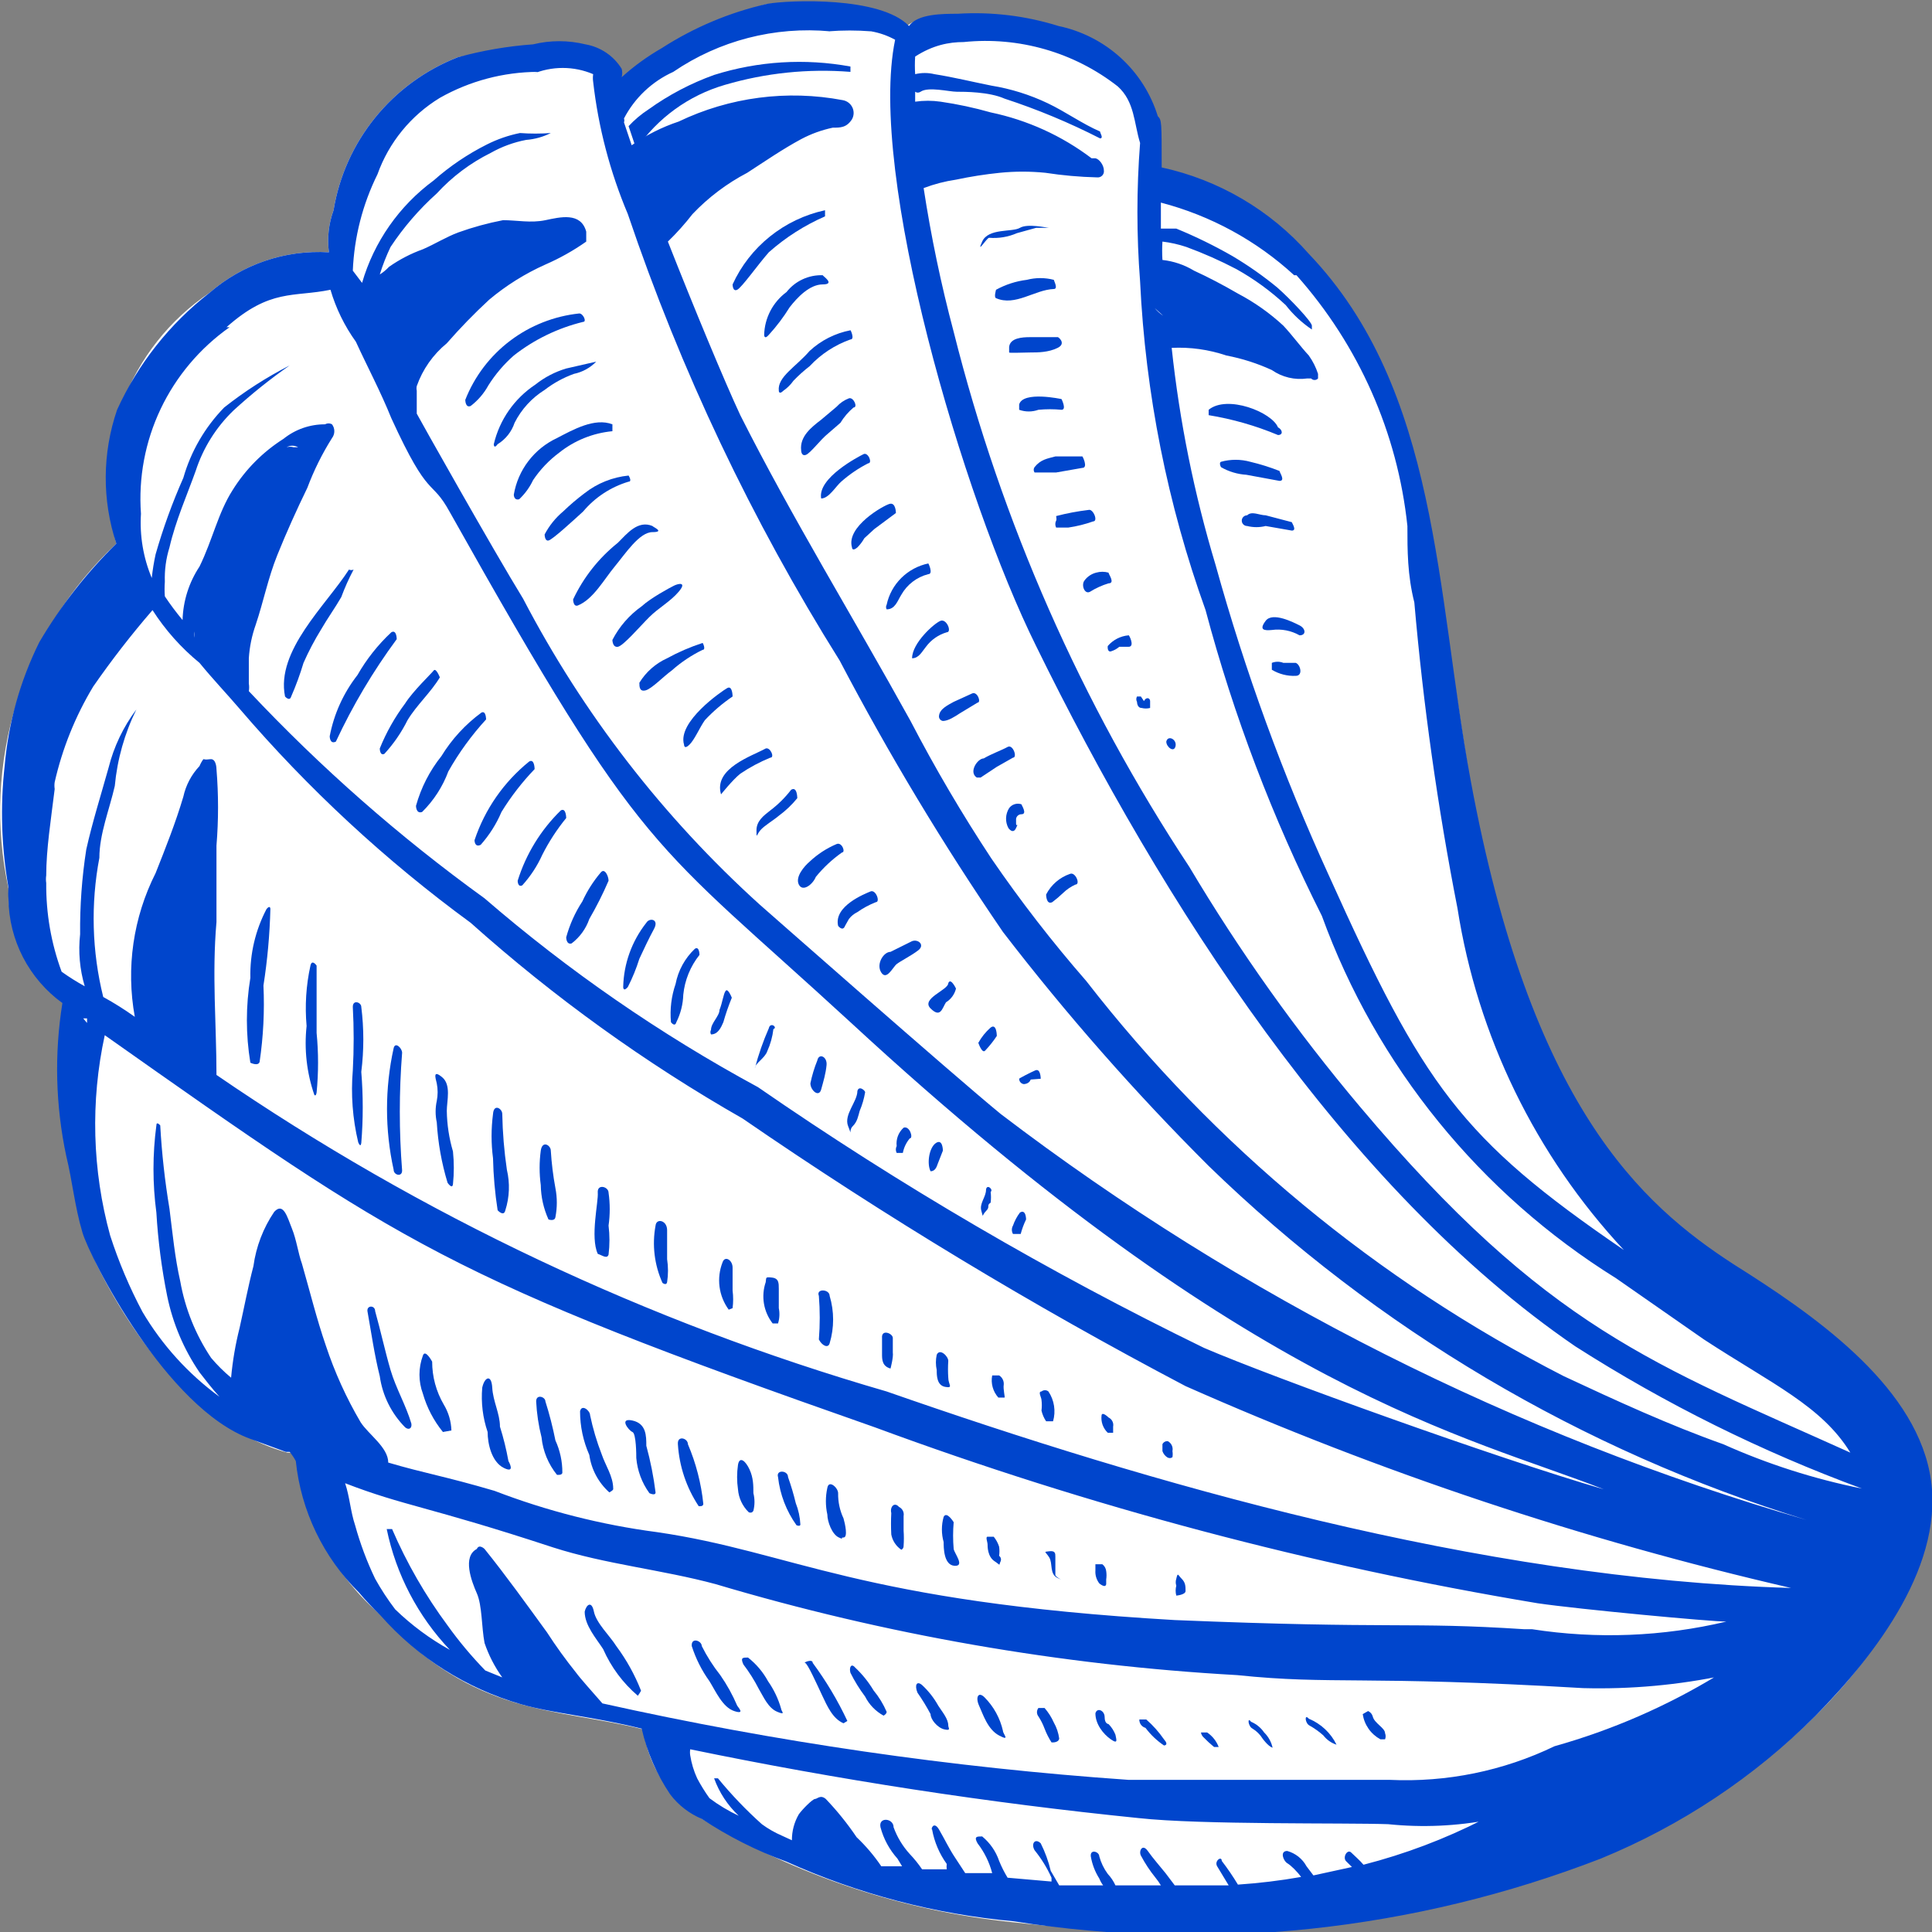 <?xml version="1.0" encoding="UTF-8"?> <svg xmlns="http://www.w3.org/2000/svg" width="111" height="111" viewBox="0 0 111 111" fill="none"><rect x="0" y="0" width="111" height="111" fill="#808080" stroke="none"/> <g clip-path="url(#clip0_90_4207)"> <path d="M26.29 3.294C24.437 4.021 22.807 5.213 21.558 6.753C20.309 8.293 19.484 10.128 19.164 12.079C18.882 12.852 18.791 13.681 18.898 14.495C16.392 14.343 13.926 15.18 12.038 16.823C9.74 18.368 7.988 20.589 7.028 23.173C6.067 25.757 5.946 28.575 6.683 31.231C4.021 33.726 2.052 36.859 0.967 40.33C-0.119 43.8 -0.284 47.489 0.487 51.042C0.466 52.316 0.743 53.578 1.296 54.729C1.849 55.88 2.663 56.888 3.674 57.674C3.204 60.591 3.279 63.569 3.895 66.459C4.249 67.909 4.382 69.359 4.824 70.852C4.824 71.291 8.984 81.394 16.508 83.459C16.774 83.459 16.863 83.459 17.084 84.074C17.579 87.491 19.309 90.613 21.952 92.859C27.263 98.657 31.91 98.086 36.956 99.36C37.102 100.426 37.488 101.445 38.086 102.342C38.684 103.24 39.477 103.992 40.408 104.543C45.804 107.768 51.847 109.777 58.111 110.429C96.793 114.822 112.461 93.43 110.735 84.645C109.584 79.066 103.963 75.508 99.493 72.697C78.249 59.08 88.296 28.464 75.062 14.627C72.853 12.116 69.89 10.376 66.609 9.664C66.609 7.028 66.609 6.94 66.388 6.721C64.396 -0.264 52.845 0.351 52.092 1.537C50.455 -0.176 45.188 0.044 43.949 0.264C40.865 1.089 38.006 2.59 35.584 4.656C35.584 3.382 33.415 2.24 30.317 2.811C28.962 2.85 27.614 3.011 26.29 3.294V3.294Z" fill="white"></path> <path d="M26.29 3.294C24.437 4.021 22.807 5.213 21.558 6.753C20.309 8.293 19.484 10.128 19.164 12.079C18.882 12.852 18.791 13.681 18.898 14.495C16.392 14.343 13.926 15.179 12.038 16.823C9.747 18.605 7.925 20.911 6.727 23.544C5.873 26.034 5.857 28.732 6.683 31.231V31.231C4.964 32.919 3.476 34.824 2.257 36.898C1.154 39.126 0.478 41.539 0.266 44.013C0.007 46.34 0.082 48.691 0.487 50.998C0.465 51.217 0.465 51.437 0.487 51.657C0.501 52.823 0.788 53.969 1.325 55.006C1.863 56.043 2.637 56.942 3.585 57.63C3.116 60.547 3.191 63.525 3.806 66.415C4.16 67.865 4.293 69.315 4.736 70.808C5.178 72.302 9.56 80.911 14.384 82.668L16.42 83.415H16.641C16.641 83.415 16.863 83.678 16.995 83.942C17.292 86.8 18.574 89.469 20.625 91.497C21.015 91.957 21.428 92.397 21.864 92.815C24.004 95.241 26.799 97.009 29.919 97.91C31.733 98.437 34.035 98.613 36.867 99.316C37.173 100.665 37.728 101.946 38.505 103.093C38.974 103.713 39.6 104.197 40.319 104.499C41.838 105.509 43.472 106.334 45.188 106.959C49.316 108.819 53.729 109.977 58.244 110.385C69.609 112.174 81.248 110.93 91.969 106.783C96.594 104.887 100.792 102.095 104.317 98.569C107.725 95.099 111.885 89.784 110.867 84.601C109.849 79.418 104.096 75.464 99.626 72.653C94.27 69.183 87.941 63.516 84.489 44.804C82.498 33.998 82.675 22.402 75.195 14.583C72.986 12.072 70.023 10.332 66.742 9.62C66.742 6.984 66.742 6.896 66.52 6.677C66.122 5.385 65.383 4.223 64.379 3.311C63.375 2.4 62.143 1.772 60.811 1.493C58.939 0.907 56.973 0.668 55.013 0.791C54.172 0.791 52.712 0.791 52.225 1.493C50.587 -0.22 45.321 -2.27026e-05 44.081 0.22C41.925 0.709 39.873 1.572 38.018 2.767C37.193 3.24 36.421 3.8 35.717 4.436C35.76 4.278 35.76 4.111 35.717 3.953C35.49 3.586 35.188 3.27 34.829 3.028C34.471 2.786 34.064 2.622 33.636 2.548C32.648 2.306 31.615 2.306 30.627 2.548C29.16 2.653 27.707 2.903 26.29 3.294V3.294ZM13.012 18.8C15.535 16.56 16.863 17.087 18.987 16.648C19.301 17.718 19.794 18.728 20.447 19.635C21.111 21.084 21.864 22.49 22.483 24.027C24.696 28.859 24.741 27.41 25.847 29.43C37.089 49.46 37.398 48.186 48.906 58.772C71.964 80.076 84.312 82.492 92.146 85.567C85.95 83.766 73.159 79.154 69.176 77.441C60.263 73.1 51.697 68.093 43.55 62.462C37.933 59.42 32.665 55.782 27.839 51.612C22.952 48.082 18.417 44.096 14.296 39.709C14.32 39.563 14.32 39.415 14.296 39.27C14.296 38.786 14.296 38.347 14.296 37.82C14.338 37.161 14.472 36.51 14.694 35.887C15.136 34.569 15.402 33.208 15.933 31.89C16.464 30.572 17.04 29.298 17.659 28.024C18.032 27.028 18.507 26.071 19.075 25.169C19.162 25.055 19.208 24.917 19.208 24.774C19.208 24.631 19.162 24.493 19.075 24.379V24.379C19.015 24.344 18.946 24.326 18.876 24.326C18.806 24.326 18.738 24.344 18.677 24.379V24.379C17.807 24.374 16.963 24.669 16.287 25.213C15.103 25.964 14.104 26.97 13.366 28.156C12.525 29.474 12.215 31.012 11.463 32.549C10.857 33.464 10.519 34.529 10.489 35.624C10.125 35.188 9.786 34.734 9.471 34.262C9.45 33.984 9.45 33.705 9.471 33.427C9.448 32.758 9.537 32.09 9.737 31.451C10.091 29.913 10.755 28.42 11.242 27.058C11.667 25.743 12.412 24.551 13.41 23.588C14.428 22.653 15.507 21.788 16.641 20.996C16.641 20.996 16.641 20.733 16.641 20.996C15.31 21.677 14.05 22.486 12.879 23.412C11.774 24.547 10.968 25.935 10.534 27.453C9.902 28.88 9.369 30.347 8.94 31.846C8.842 32.296 8.768 32.75 8.719 33.208C8.231 32.041 8.019 30.779 8.099 29.518C7.949 27.448 8.338 25.374 9.229 23.497C10.121 21.62 11.485 20.002 13.189 18.8H13.012ZM16.863 25.696C16.733 25.656 16.594 25.656 16.464 25.696C16.565 25.639 16.68 25.608 16.796 25.608C16.913 25.608 17.027 25.639 17.128 25.696H16.863ZM11.684 34.218C11.625 34.259 11.575 34.311 11.537 34.371C11.499 34.432 11.474 34.499 11.463 34.569C11.463 34.569 11.817 34.262 11.95 34.218H11.684ZM11.153 36.282C11.173 36.399 11.173 36.518 11.153 36.634V36.282ZM18.013 85.567C17.991 85.275 17.991 84.981 18.013 84.689C17.97 84.995 17.97 85.305 18.013 85.611V85.567ZM5.001 58.772L4.78 58.509H5.001V58.772ZM85.197 104.543C83.014 105.656 80.714 106.525 78.337 107.135C78.116 106.871 77.851 106.651 77.629 106.432C77.408 106.212 77.098 106.739 77.364 106.959L77.674 107.266L75.461 107.749L75.062 107.222C74.947 107.01 74.789 106.822 74.599 106.671C74.409 106.521 74.19 106.409 73.956 106.344C73.513 106.344 73.735 106.915 73.956 107.047C74.177 107.178 74.531 107.53 74.752 107.837C73.552 108.049 72.34 108.195 71.123 108.277C70.839 107.806 70.529 107.351 70.194 106.915C70.194 106.607 69.751 106.915 69.928 107.222L70.592 108.321H67.494L66.963 107.618C66.609 107.178 66.255 106.783 65.945 106.344C65.635 105.905 65.414 106.344 65.547 106.607C65.785 107.058 66.067 107.484 66.388 107.881C66.501 108.02 66.605 108.167 66.697 108.321H64.086C63.975 108.079 63.826 107.856 63.644 107.662C63.42 107.357 63.255 107.015 63.157 106.651C63.157 106.388 62.626 106.212 62.67 106.651C62.746 107.104 62.911 107.537 63.157 107.925C63.214 108.066 63.288 108.198 63.378 108.321H60.855L60.368 107.486C60.239 106.939 60.046 106.408 59.793 105.905C59.483 105.597 59.218 105.905 59.439 106.3C59.831 106.783 60.158 107.315 60.413 107.881V108.101L57.89 107.881C57.702 107.573 57.539 107.25 57.403 106.915C57.217 106.366 56.879 105.879 56.429 105.509C56.12 105.509 55.943 105.509 56.164 105.905C56.557 106.414 56.843 106.997 57.005 107.618V107.618H55.456L54.88 106.739C54.526 106.212 54.261 105.641 53.951 105.114C53.641 104.587 53.464 105.114 53.553 105.114C53.682 105.827 53.969 106.502 54.394 107.091C54.379 107.193 54.379 107.296 54.394 107.398H52.977C52.766 107.086 52.529 106.793 52.269 106.52C51.861 106.072 51.545 105.55 51.34 104.982C51.34 104.455 50.455 104.367 50.587 104.982C50.765 105.65 51.098 106.267 51.561 106.783L51.827 107.222H50.632C50.222 106.617 49.747 106.057 49.215 105.553C48.688 104.773 48.096 104.038 47.445 103.357C47.135 103.093 46.958 103.357 46.825 103.357C46.693 103.357 46.117 103.928 45.896 104.235C45.632 104.689 45.494 105.205 45.498 105.729L44.922 105.465C44.515 105.289 44.129 105.068 43.772 104.806C42.864 103.993 42.021 103.112 41.249 102.171C41.249 102.171 40.939 102.171 41.028 102.171C41.323 102.989 41.808 103.726 42.444 104.323C41.849 104.045 41.286 103.707 40.762 103.313C40.5 102.949 40.264 102.567 40.054 102.171C39.861 101.752 39.727 101.308 39.656 100.853C39.637 100.737 39.637 100.618 39.656 100.502C48.167 102.261 56.765 103.58 65.414 104.455C68.999 104.85 77.32 104.719 79.754 104.806C81.718 105.008 83.702 104.919 85.64 104.543H85.197ZM98.696 96.241C95.773 98.024 92.615 99.399 89.314 100.326C86.369 101.747 83.112 102.411 79.842 102.259C78.028 102.259 67.981 102.259 64.839 102.259C54.665 101.552 44.56 100.084 34.61 97.866C34.035 97.207 33.327 96.417 33.105 96.109C32.505 95.362 31.944 94.585 31.424 93.781C30.273 92.2 29.078 90.531 27.839 88.993C27.839 88.993 27.529 88.686 27.396 88.993C26.555 89.433 27.086 90.838 27.396 91.541C27.706 92.244 27.662 93.474 27.839 94.396C28.079 95.101 28.422 95.767 28.857 96.373L27.883 95.977C27.096 95.169 26.37 94.302 25.714 93.386C24.441 91.669 23.372 89.811 22.527 87.851C22.527 87.851 22.218 87.851 22.218 87.851C22.755 90.454 24.012 92.857 25.847 94.791V94.791C24.701 94.156 23.644 93.373 22.705 92.463V92.463C22.28 91.905 21.896 91.318 21.554 90.706C21.079 89.717 20.694 88.688 20.403 87.632C20.138 86.841 20.093 86.006 19.828 85.216C23.236 86.533 24.564 86.533 31.778 88.905C34.787 89.872 38.018 90.179 41.116 91.014C50.862 93.918 60.919 95.672 71.079 96.241C76.567 96.812 78.293 96.241 90.951 96.988C93.701 97.062 96.449 96.811 99.139 96.241H98.696ZM87.587 93.605C80.86 93.166 80.24 93.605 67.494 93.078C49.26 92.024 45.586 89.169 37.752 88.027C34.556 87.608 31.421 86.812 28.414 85.655C25.581 84.82 24.386 84.645 22.306 84.03C22.306 83.151 21.156 82.404 20.713 81.702C19.896 80.311 19.228 78.838 18.721 77.309C18.19 75.772 17.792 74.146 17.349 72.609C17.128 71.994 17.04 71.247 16.774 70.588C16.508 69.93 16.287 69.051 15.756 69.622C15.122 70.557 14.713 71.624 14.561 72.741C14.251 73.927 14.03 75.113 13.764 76.299C13.527 77.236 13.364 78.191 13.277 79.154C12.861 78.807 12.477 78.425 12.127 78.012C11.239 76.684 10.636 75.189 10.357 73.619C10.047 72.258 9.914 70.852 9.737 69.446C9.473 67.861 9.295 66.263 9.206 64.659C9.206 64.659 8.984 64.395 8.984 64.659C8.763 66.32 8.763 68.004 8.984 69.666C9.079 71.274 9.286 72.874 9.604 74.454C9.925 76.026 10.557 77.519 11.463 78.846C11.773 79.242 12.171 79.769 12.614 80.252C10.821 78.941 9.316 77.282 8.188 75.376C7.44 73.969 6.818 72.499 6.329 70.984C5.298 67.228 5.192 63.281 6.019 59.475C23.147 71.555 25.714 73.4 50.278 82.009C62.614 86.567 75.358 89.95 88.34 92.112C90.73 92.463 98.298 93.166 99.183 93.166C95.53 94.032 91.741 94.181 88.03 93.605H87.587ZM50.941 79.945C37.209 75.967 24.208 69.827 12.437 61.759C12.437 58.86 12.171 56.005 12.437 52.974C12.437 51.481 12.437 49.943 12.437 48.582C12.557 47.12 12.557 45.651 12.437 44.189C12.437 44.189 12.437 43.574 12.083 43.618C11.729 43.662 11.773 43.618 11.684 43.618C11.594 43.74 11.52 43.873 11.463 44.013C10.999 44.505 10.678 45.112 10.534 45.77C10.091 47.264 9.516 48.713 8.94 50.163C7.651 52.715 7.232 55.613 7.745 58.421C7.164 58.005 6.558 57.624 5.931 57.279V57.279C5.281 54.66 5.206 51.934 5.709 49.285C5.709 47.923 6.285 46.517 6.595 45.156C6.737 43.629 7.157 42.141 7.834 40.763C7.834 40.763 7.834 40.499 7.834 40.763C7.085 41.76 6.543 42.895 6.24 44.101C5.798 45.683 5.311 47.22 4.957 48.801C4.705 50.414 4.587 52.045 4.603 53.677C4.491 54.68 4.581 55.696 4.868 56.664C4.41 56.412 3.966 56.133 3.541 55.829V55.829C2.939 54.198 2.64 52.471 2.656 50.734C2.634 50.588 2.634 50.44 2.656 50.295C2.656 48.801 2.921 47.132 3.142 45.331C3.122 45.2 3.122 45.067 3.142 44.936C3.582 43.001 4.329 41.147 5.355 39.445C6.412 37.922 7.549 36.456 8.763 35.053C9.497 36.198 10.408 37.221 11.463 38.084C12.215 39.006 13.012 39.84 13.764 40.719C17.698 45.313 22.153 49.44 27.042 53.018C31.835 57.303 37.072 61.072 42.665 64.263C50.834 69.883 59.331 75.017 68.114 79.637C79.309 84.598 90.958 88.482 102.901 91.234C84.843 90.706 66.034 85.216 50.941 79.945ZM74.487 15.813C78.07 19.841 80.297 24.877 80.86 30.221C80.86 31.626 80.86 33.032 81.258 34.613C81.771 40.509 82.599 46.374 83.737 52.184C84.886 59.526 88.215 66.362 93.297 71.818C83.914 65.405 81.79 62.374 76.346 50.295C73.708 44.529 71.533 38.566 69.84 32.461C68.613 28.389 67.769 24.213 67.317 19.986V19.986C68.383 19.934 69.449 20.083 70.459 20.425C71.361 20.597 72.238 20.877 73.071 21.26C73.662 21.673 74.391 21.846 75.106 21.743V21.743H75.328C75.353 21.771 75.383 21.794 75.418 21.809C75.452 21.824 75.489 21.832 75.527 21.832C75.565 21.832 75.602 21.824 75.636 21.809C75.671 21.794 75.701 21.771 75.726 21.743V21.743V21.48C75.605 21.103 75.425 20.748 75.195 20.425C74.708 19.898 74.266 19.283 73.734 18.712C72.95 17.986 72.072 17.365 71.123 16.867C70.268 16.37 69.427 15.93 68.6 15.55C68.048 15.216 67.429 15.006 66.786 14.935C66.764 14.584 66.764 14.232 66.786 13.88H66.343H66.786C67.253 13.936 67.713 14.039 68.158 14.188C69.144 14.549 70.105 14.975 71.035 15.462C72.059 16.034 73.01 16.727 73.867 17.526C74.291 18.071 74.799 18.545 75.372 18.932C75.372 18.932 75.372 18.932 75.372 18.712C75.372 18.493 74.133 17.175 73.38 16.516C72.572 15.852 71.714 15.25 70.813 14.715C69.773 14.118 68.694 13.59 67.583 13.134H66.697C66.697 12.607 66.697 12.123 66.697 11.64C69.556 12.387 72.186 13.82 74.354 15.813H74.487ZM66.609 16.209C66.464 16.06 66.358 15.879 66.299 15.681C66.318 15.868 66.379 16.048 66.476 16.209H66.609ZM66.343 17.702L66.83 18.141H67.096H66.83C66.648 18.019 66.484 17.871 66.343 17.702V17.351V17.702ZM55.367 2.416C58.539 2.09 61.715 3.004 64.219 4.964C65.193 5.842 65.148 7.072 65.502 8.214C65.297 10.86 65.297 13.518 65.502 16.165C65.809 22.61 67.077 28.976 69.264 35.053C70.878 41.121 73.118 47.009 75.947 52.623C79.079 61.244 85.032 68.575 92.854 73.444L97.9 76.958C101.794 79.505 104.671 80.779 106.309 83.459C95.111 78.407 88.871 76.343 78.116 63.56C74.485 59.249 71.214 54.651 68.335 49.812C62.114 40.389 57.536 29.995 54.792 19.064C54.068 16.344 53.492 13.587 53.066 10.806C53.666 10.578 54.289 10.416 54.925 10.322C55.758 10.145 56.6 10.013 57.447 9.927C58.316 9.84 59.191 9.84 60.059 9.927C61.04 10.078 62.031 10.166 63.024 10.191C63.078 10.198 63.133 10.193 63.185 10.175C63.236 10.158 63.283 10.129 63.322 10.091C63.36 10.053 63.389 10.006 63.407 9.955C63.424 9.904 63.43 9.849 63.422 9.795V9.795C63.422 9.488 63.157 9.136 62.935 9.093H62.714C61.003 7.797 59.022 6.897 56.916 6.457C55.972 6.189 55.011 5.983 54.04 5.842C53.555 5.772 53.063 5.772 52.579 5.842V5.271C52.624 5.303 52.678 5.321 52.734 5.321C52.789 5.321 52.844 5.303 52.889 5.271C53.331 4.964 54.526 5.271 54.969 5.271C55.412 5.271 56.828 5.271 57.713 5.666C59.6 6.283 61.435 7.047 63.201 7.95C63.422 7.95 63.201 7.643 63.201 7.555C62.183 7.116 61.209 6.413 60.191 5.93C59.168 5.443 58.08 5.102 56.961 4.92C55.854 4.7 54.792 4.436 53.685 4.261C53.322 4.173 52.943 4.173 52.579 4.261C52.557 3.924 52.557 3.587 52.579 3.25C53.597 2.592 54.526 2.416 55.367 2.416ZM47.578 1.801C48.403 1.736 49.231 1.736 50.056 1.801C50.537 1.886 51.001 2.049 51.428 2.284V2.284C49.835 9.971 55.323 28.639 59.528 37.117C66.698 51.744 77.231 68.26 90.508 77.353C95.683 80.659 101.203 83.398 106.973 85.523V85.523C104.229 84.972 101.557 84.118 99.006 82.975C95.908 81.877 92.854 80.472 89.845 79.066C79.13 73.586 69.761 65.833 62.404 56.356C60.454 54.12 58.637 51.774 56.961 49.328C55.275 46.774 53.724 44.135 52.313 41.422C49.038 35.492 45.498 29.738 42.532 23.852C41.647 21.963 39.877 17.702 38.372 13.88C38.881 13.387 39.354 12.858 39.788 12.299C40.697 11.342 41.759 10.541 42.931 9.927C43.949 9.268 44.967 8.565 46.029 7.994C46.6 7.691 47.21 7.47 47.843 7.336C48.286 7.336 48.64 7.336 48.95 6.852C49.008 6.748 49.04 6.631 49.044 6.512C49.047 6.393 49.022 6.275 48.97 6.167C48.918 6.06 48.841 5.966 48.745 5.894C48.649 5.822 48.537 5.774 48.419 5.754C45.225 5.149 41.919 5.58 38.992 6.984C38.029 7.304 37.12 7.763 36.292 8.346V8.346L35.849 7.028C35.877 6.957 35.877 6.879 35.849 6.808V6.808C36.464 5.625 37.462 4.681 38.682 4.129C41.324 2.327 44.519 1.503 47.711 1.801H47.578ZM36.115 8.917C36.115 8.917 35.894 8.917 35.805 8.917C35.717 8.917 36.159 8.961 36.248 8.917H36.115ZM30.583 4.261C31.135 4.025 31.73 3.904 32.331 3.904C32.932 3.904 33.527 4.025 34.079 4.261C34.058 4.406 34.058 4.554 34.079 4.7C34.376 7.314 35.047 9.873 36.071 12.299C39.11 21.29 43.195 29.899 48.242 37.952C51.06 43.327 54.193 48.533 57.624 53.545C61.263 58.277 65.211 62.767 69.441 66.987C79.106 76.369 90.877 83.339 103.786 87.324C87.033 82.461 71.335 74.552 57.492 64C54.703 61.715 43.993 52.271 43.639 51.964C38.098 46.951 33.498 41.002 30.052 34.394C28.325 31.582 24.077 24.027 23.944 23.764V22.446C23.925 22.359 23.925 22.269 23.944 22.182C24.282 21.221 24.879 20.371 25.67 19.723C26.436 18.845 27.248 18.01 28.104 17.219C29.081 16.399 30.168 15.719 31.335 15.198C32.16 14.839 32.946 14.398 33.681 13.88C33.681 13.88 33.681 13.529 33.681 13.309C33.371 12.167 32.176 12.475 31.335 12.65C30.494 12.826 29.697 12.65 28.901 12.65C28.028 12.818 27.17 13.053 26.334 13.353C25.626 13.617 25.006 14.012 24.298 14.32C23.606 14.568 22.951 14.908 22.351 15.33C22.194 15.499 22.016 15.647 21.82 15.769C21.987 15.228 22.194 14.7 22.439 14.188C23.189 13.056 24.082 12.022 25.095 11.113C25.974 10.155 27.024 9.365 28.193 8.785C28.825 8.427 29.513 8.175 30.229 8.038C30.722 8 31.204 7.866 31.645 7.643C31.645 7.643 31.645 7.379 31.645 7.643C31.056 7.687 30.464 7.687 29.874 7.643C29.213 7.776 28.573 7.998 27.971 8.302C26.868 8.856 25.841 9.55 24.918 10.366C22.933 11.828 21.487 13.896 20.802 16.252L20.27 15.55C20.35 13.627 20.832 11.742 21.687 10.015C22.34 8.187 23.605 6.636 25.272 5.622C26.985 4.653 28.921 4.139 30.892 4.129L30.583 4.261Z" fill="#0045CC"></path> <path d="M14.915 61.013C15.13 59.559 15.204 58.088 15.136 56.62C15.364 55.166 15.497 53.699 15.534 52.227C15.534 52.227 15.535 51.964 15.313 52.227C14.673 53.447 14.354 54.806 14.384 56.181C14.118 57.795 14.118 59.442 14.384 61.056C14.384 61.056 14.826 61.276 14.915 61.013Z" fill="#0045CC"></path> <path d="M18.19 62.77C18.301 61.63 18.301 60.483 18.19 59.343C18.19 58.07 18.19 56.796 18.19 55.478C18.19 55.478 17.925 55.083 17.836 55.478C17.585 56.617 17.511 57.787 17.615 58.948C17.47 60.282 17.621 61.632 18.058 62.901C18.058 62.901 18.146 63.033 18.19 62.77Z" fill="#0045CC"></path> <path d="M20.757 65.669C20.868 64.309 20.868 62.943 20.757 61.584C20.913 60.344 20.913 59.09 20.757 57.85C20.757 57.586 20.27 57.411 20.27 57.85C20.336 59.064 20.336 60.281 20.27 61.496C20.154 62.88 20.258 64.273 20.58 65.625C20.58 65.625 20.713 65.976 20.757 65.669Z" fill="#0045CC"></path> <path d="M23.103 67.25C22.926 64.999 22.926 62.737 23.103 60.486C23.103 60.222 22.705 59.827 22.616 60.222C22.108 62.523 22.108 64.906 22.616 67.206C22.616 67.514 23.103 67.645 23.103 67.25Z" fill="#0045CC"></path> <path d="M26.024 68.041C26.09 67.413 26.09 66.78 26.024 66.152C25.801 65.395 25.682 64.612 25.67 63.824C25.67 63.253 25.935 62.331 25.404 61.891C24.873 61.452 25.006 61.891 25.094 62.243C25.16 62.576 25.16 62.919 25.094 63.253C25.006 63.658 25.006 64.078 25.094 64.483C25.164 65.66 25.372 66.824 25.714 67.953C25.714 67.953 25.98 68.348 26.024 68.041Z" fill="#0045CC"></path> <path d="M29.122 67.206C28.966 66.144 28.877 65.073 28.857 64C28.857 63.692 28.37 63.385 28.326 64C28.215 64.845 28.215 65.702 28.326 66.547C28.348 67.548 28.437 68.545 28.591 69.534C28.591 69.534 28.945 69.93 29.034 69.534C29.274 68.78 29.304 67.976 29.122 67.206Z" fill="#0045CC"></path> <path d="M31.91 69.93C32.018 69.378 32.018 68.812 31.91 68.26C31.778 67.549 31.69 66.83 31.645 66.108C31.645 65.801 31.158 65.493 31.069 66.108C30.981 66.764 30.981 67.429 31.069 68.085C31.08 68.767 31.23 69.439 31.512 70.061C31.512 70.061 31.866 70.193 31.91 69.93Z" fill="#0045CC"></path> <path d="M34.964 72.082C35.032 71.528 35.032 70.967 34.964 70.413C35.053 69.786 35.053 69.15 34.964 68.524C34.964 68.173 34.3 67.997 34.344 68.524C34.389 69.051 33.902 71.072 34.344 72.038C34.61 72.126 34.876 72.346 34.964 72.082Z" fill="#0045CC"></path> <path d="M38.328 73.663C38.395 73.227 38.395 72.782 38.328 72.345C38.328 71.818 38.328 71.247 38.328 70.676C38.328 70.105 37.708 69.973 37.664 70.413C37.457 71.525 37.596 72.674 38.062 73.707C38.062 73.707 38.283 73.883 38.328 73.663Z" fill="#0045CC"></path> <path d="M42.09 75.157C42.133 74.821 42.133 74.482 42.09 74.146C42.09 73.707 42.09 73.268 42.09 72.829C42.09 72.389 41.647 72.126 41.514 72.521C41.338 72.968 41.278 73.452 41.34 73.928C41.402 74.404 41.584 74.857 41.868 75.245C41.868 75.245 42.09 75.157 42.09 75.157Z" fill="#0045CC"></path> <path d="M44.745 75.157C44.745 74.761 44.745 74.41 44.745 74.059C44.745 73.707 44.745 73.444 44.347 73.4C43.949 73.356 44.037 73.4 43.993 73.663C43.857 74.061 43.823 74.485 43.892 74.899C43.962 75.313 44.133 75.703 44.391 76.035H44.701C44.789 75.751 44.804 75.449 44.745 75.157V75.157Z" fill="#0045CC"></path> <path d="M47.666 77.177C47.932 76.289 47.932 75.343 47.666 74.454C47.666 74.059 46.87 74.015 47.047 74.454C47.114 75.287 47.114 76.124 47.047 76.958C47.224 77.309 47.578 77.485 47.666 77.177Z" fill="#0045CC"></path> <path d="M51.295 77.704C51.295 77.441 51.295 77.133 51.295 76.87C51.295 76.606 50.631 76.343 50.676 76.87V77.792C50.676 78.1 50.676 78.495 51.163 78.627C51.649 78.759 51.163 78.627 51.163 78.627C51.163 78.627 51.34 77.968 51.295 77.704Z" fill="#0045CC"></path> <path d="M54.482 79.154C54.46 78.832 54.46 78.509 54.482 78.188C54.482 77.924 53.995 77.441 53.818 77.836C53.755 78.126 53.755 78.425 53.818 78.715C53.818 79.022 53.818 79.593 54.305 79.681C54.792 79.769 54.482 79.549 54.482 79.154Z" fill="#0045CC"></path> <path d="M57.669 79.549C57.677 79.446 57.657 79.342 57.61 79.249C57.563 79.156 57.492 79.078 57.403 79.022C57.403 79.022 57.049 79.022 57.005 79.022C56.961 79.247 56.971 79.479 57.032 79.7C57.094 79.921 57.205 80.125 57.359 80.296C57.359 80.296 57.669 80.296 57.713 80.296C57.757 80.296 57.624 79.813 57.669 79.549Z" fill="#0045CC"></path> <path d="M60.236 79.945C60.18 79.898 60.109 79.873 60.036 79.873C59.964 79.873 59.893 79.898 59.837 79.945C59.616 79.945 59.837 80.296 59.837 80.428C59.862 80.632 59.862 80.838 59.837 81.043C59.887 81.262 59.977 81.471 60.103 81.658C60.103 81.658 60.457 81.658 60.501 81.658C60.585 81.37 60.604 81.068 60.558 80.772C60.513 80.476 60.402 80.194 60.236 79.945V79.945Z" fill="#0045CC"></path> <path d="M63.29 81.306C63.265 81.49 63.284 81.678 63.345 81.853C63.407 82.029 63.509 82.188 63.644 82.317H63.953C63.953 82.317 63.953 82.097 63.953 81.965C63.974 81.861 63.959 81.752 63.911 81.657C63.863 81.561 63.785 81.485 63.688 81.438C63.688 81.438 63.334 81.087 63.29 81.306Z" fill="#0045CC"></path> <path d="M66.786 82.975V83.371C66.834 83.513 66.927 83.636 67.052 83.722C67.097 83.754 67.151 83.772 67.206 83.772C67.262 83.772 67.316 83.754 67.361 83.722C67.381 83.606 67.381 83.487 67.361 83.371C67.385 83.26 67.372 83.144 67.324 83.042C67.276 82.939 67.196 82.854 67.096 82.8C67.032 82.794 66.968 82.807 66.913 82.839C66.857 82.87 66.813 82.918 66.786 82.975V82.975Z" fill="#0045CC"></path> <path d="M23.634 81.79C23.324 80.735 22.749 79.769 22.439 78.715C22.129 77.66 21.863 76.43 21.554 75.332C21.554 74.981 21.067 74.981 21.111 75.332C21.332 76.562 21.51 77.836 21.819 79.066C21.975 80.177 22.487 81.209 23.28 82.009C23.501 82.185 23.678 82.053 23.634 81.79Z" fill="#0045CC"></path> <path d="M25.935 82.185C25.919 81.657 25.767 81.143 25.493 80.691C25.058 79.943 24.829 79.095 24.829 78.231C24.829 78.231 24.431 77.485 24.298 77.88C24.034 78.589 24.034 79.368 24.298 80.076C24.529 80.878 24.92 81.625 25.448 82.273L25.935 82.185Z" fill="#0045CC"></path> <path d="M29.211 83.942C29.09 83.273 28.928 82.613 28.724 81.965C28.724 81.218 28.325 80.516 28.281 79.725C28.237 78.934 27.839 79.11 27.706 79.725C27.631 80.586 27.737 81.454 28.016 82.273C28.016 82.931 28.237 83.986 28.945 84.337C29.653 84.689 29.211 83.942 29.211 83.942Z" fill="#0045CC"></path> <path d="M32.309 84.601C32.312 83.964 32.176 83.335 31.91 82.756C31.76 81.999 31.568 81.251 31.335 80.516C31.335 80.252 30.804 80.076 30.804 80.516C30.839 81.212 30.942 81.904 31.114 82.58C31.192 83.368 31.5 84.115 31.999 84.733C31.999 84.733 32.309 84.776 32.309 84.601Z" fill="#0045CC"></path> <path d="M35.23 85.523C35.23 84.82 34.787 84.205 34.566 83.546C34.284 82.819 34.062 82.07 33.902 81.306C33.902 81.043 33.415 80.647 33.326 81.087C33.327 81.949 33.508 82.801 33.858 83.59C33.974 84.42 34.381 85.182 35.008 85.743C35.008 85.743 35.274 85.611 35.23 85.523Z" fill="#0045CC"></path> <path d="M37.664 85.743C37.551 84.838 37.373 83.943 37.133 83.063C37.133 82.492 37.133 81.79 36.336 81.614C35.539 81.438 36.115 82.185 36.336 82.273C36.557 82.361 36.557 83.634 36.557 83.766C36.619 84.495 36.879 85.193 37.31 85.787C37.31 85.787 37.664 85.963 37.664 85.743Z" fill="#0045CC"></path> <path d="M40.408 86.402C40.286 85.222 39.987 84.068 39.523 82.975C39.523 82.624 38.903 82.448 38.947 82.975C39.026 84.245 39.438 85.471 40.142 86.534C40.142 86.534 40.408 86.577 40.408 86.402Z" fill="#0045CC"></path> <path d="M43.285 86.797C43.369 86.465 43.369 86.118 43.285 85.787C43.285 85.347 43.285 84.908 43.063 84.425C42.842 83.942 42.488 83.634 42.4 84.161C42.332 84.628 42.332 85.101 42.4 85.567C42.438 86.066 42.658 86.535 43.019 86.885C43.019 86.885 43.196 86.973 43.285 86.797Z" fill="#0045CC"></path> <path d="M45.984 87.588C45.964 87.166 45.874 86.751 45.719 86.358C45.598 85.853 45.45 85.354 45.276 84.864C45.276 84.469 44.568 84.425 44.701 84.864C44.812 85.861 45.177 86.814 45.763 87.632C45.763 87.632 45.984 87.719 45.984 87.588Z" fill="#0045CC"></path> <path d="M48.463 87.236C48.25 86.783 48.144 86.287 48.153 85.787C48.153 85.479 47.622 84.996 47.534 85.479C47.422 85.986 47.422 86.51 47.534 87.017C47.534 87.412 47.799 88.159 48.197 88.334C48.596 88.51 48.197 88.334 48.463 88.334C48.728 88.334 48.551 87.544 48.463 87.236Z" fill="#0045CC"></path> <path d="M51.915 88.817C51.936 88.525 51.936 88.231 51.915 87.939V87.104C51.935 87 51.921 86.891 51.873 86.796C51.825 86.701 51.746 86.624 51.649 86.577V86.577C51.384 86.27 51.118 86.577 51.207 86.929C51.186 87.338 51.186 87.749 51.207 88.159C51.239 88.335 51.307 88.504 51.406 88.655C51.505 88.806 51.633 88.936 51.782 89.037C51.782 89.037 51.915 88.993 51.915 88.817Z" fill="#0045CC"></path> <path d="M54.792 88.993C54.748 88.482 54.748 87.967 54.792 87.456C54.792 87.456 54.393 86.797 54.216 87.148C54.082 87.622 54.082 88.124 54.216 88.598C54.216 88.905 54.216 89.916 54.836 89.96C55.456 90.004 54.836 89.257 54.792 88.993Z" fill="#0045CC"></path> <path d="M57.403 89.388C57.428 89.214 57.428 89.036 57.403 88.862C57.336 88.654 57.231 88.46 57.093 88.29C57.093 88.29 56.872 88.29 56.739 88.29C56.606 88.29 56.739 88.598 56.739 88.73C56.739 88.861 56.739 89.433 57.138 89.696C57.536 89.96 57.359 89.96 57.492 89.696C57.513 89.642 57.516 89.583 57.5 89.528C57.484 89.472 57.45 89.423 57.403 89.388Z" fill="#0045CC"></path> <path d="M60.634 90.487V90.223C60.634 90.223 60.634 90.223 60.634 89.96C60.634 89.696 60.634 89.608 60.634 89.433C60.634 89.257 60.634 89.081 60.28 89.125C59.926 89.169 60.059 89.125 60.28 89.476C60.501 89.828 60.28 90.443 60.767 90.662C61.254 90.882 60.634 90.618 60.634 90.487Z" fill="#0045CC"></path> <path d="M63.555 91.014C63.555 91.014 63.555 91.014 63.555 90.75C63.579 90.59 63.579 90.427 63.555 90.267C63.547 90.19 63.523 90.115 63.486 90.047C63.447 89.979 63.396 89.919 63.334 89.872C63.334 89.872 62.98 89.872 62.935 89.872V90.223C62.915 90.491 62.994 90.756 63.157 90.97C63.157 90.97 63.511 91.278 63.555 91.014Z" fill="#0045CC"></path> <path d="M68.114 91.409C68.114 91.146 68.114 90.926 67.892 90.706C67.671 90.487 67.671 90.311 67.582 90.706C67.539 90.835 67.539 90.974 67.582 91.102C67.532 91.289 67.532 91.486 67.582 91.673C67.582 91.673 68.114 91.629 68.114 91.409Z" fill="#0045CC"></path> <path d="M36.823 97.12C36.466 96.212 35.99 95.356 35.407 94.572C35.053 94.001 34.256 93.254 34.123 92.595C33.99 91.936 33.681 92.2 33.592 92.595C33.592 93.386 34.256 94.133 34.654 94.748C35.107 95.778 35.787 96.694 36.646 97.427C36.646 97.427 36.867 97.12 36.823 97.12Z" fill="#0045CC"></path> <path d="M42.355 97.998C42.092 97.381 41.766 96.792 41.382 96.241C40.971 95.722 40.615 95.163 40.319 94.572C40.319 94.264 39.7 94.045 39.744 94.572C39.975 95.294 40.318 95.976 40.762 96.592C41.116 97.163 41.514 98.086 42.178 98.305C42.842 98.525 42.399 98.086 42.355 97.998Z" fill="#0045CC"></path> <path d="M44.878 98.174C44.718 97.608 44.464 97.074 44.126 96.592C43.84 96.065 43.448 95.602 42.975 95.231C42.665 95.231 42.532 95.231 42.709 95.626C43.046 96.068 43.342 96.538 43.594 97.032C43.86 97.471 44.126 98.13 44.657 98.349C45.188 98.569 44.878 98.305 44.878 98.174Z" fill="#0045CC"></path> <path d="M48.684 98.876C48.133 97.701 47.466 96.583 46.693 95.538C46.693 95.275 46.117 95.538 46.25 95.538C46.383 95.538 46.914 96.724 47.224 97.383C47.534 98.042 47.843 98.745 48.463 99.008L48.684 98.876Z" fill="#0045CC"></path> <path d="M50.941 98.349C50.75 97.906 50.497 97.492 50.189 97.12C49.898 96.633 49.541 96.19 49.127 95.802C48.906 95.538 48.773 95.802 48.861 96.109C49.099 96.588 49.381 97.043 49.702 97.471C49.935 97.936 50.306 98.319 50.764 98.569C50.764 98.569 50.941 98.481 50.941 98.349Z" fill="#0045CC"></path> <path d="M54.482 99.14C54.482 98.745 54.128 98.349 53.907 97.998C53.662 97.557 53.348 97.156 52.977 96.812C52.667 96.549 52.535 96.812 52.712 97.251C52.988 97.645 53.239 98.056 53.464 98.481C53.464 98.789 53.862 99.272 54.261 99.36C54.659 99.448 54.482 99.272 54.482 99.14Z" fill="#0045CC"></path> <path d="M57.624 99.448C57.46 98.717 57.092 98.048 56.562 97.515C56.208 97.163 56.031 97.515 56.252 97.998C56.474 98.481 56.739 99.36 57.403 99.711C58.067 100.063 57.624 99.623 57.624 99.448Z" fill="#0045CC"></path> <path d="M60.855 99.887C60.812 99.562 60.707 99.249 60.545 98.964C60.411 98.662 60.232 98.38 60.014 98.13C60.014 98.13 59.749 98.13 59.66 98.13C59.606 98.199 59.577 98.284 59.577 98.371C59.577 98.459 59.606 98.544 59.66 98.613C59.804 98.833 59.923 99.069 60.014 99.316C60.12 99.592 60.253 99.857 60.413 100.106C60.413 100.106 60.811 100.15 60.855 99.887Z" fill="#0045CC"></path> <path d="M62.935 98.437C62.935 99.052 63.378 99.623 63.821 99.931C64.263 100.238 64.13 99.931 64.086 99.667C63.996 99.438 63.861 99.229 63.688 99.052C63.688 99.052 63.466 99.052 63.466 98.657C63.466 98.262 63.024 98.086 62.935 98.437Z" fill="#0045CC"></path> <path d="M65.812 99.272C66.107 99.665 66.466 100.007 66.874 100.282C66.874 100.282 67.184 100.282 66.874 99.931C66.583 99.51 66.241 99.127 65.856 98.789C65.856 98.789 65.547 98.789 65.458 98.789C65.454 98.897 65.487 99.004 65.551 99.091C65.615 99.179 65.707 99.242 65.812 99.272Z" fill="#0045CC"></path> <path d="M69.132 99.799C69.327 100.001 69.534 100.192 69.751 100.37C69.751 100.37 70.061 100.37 70.017 100.37C69.888 100.03 69.656 99.739 69.353 99.535C69.353 99.535 69.087 99.535 68.999 99.535C69.014 99.635 69.061 99.727 69.132 99.799V99.799Z" fill="#0045CC"></path> <path d="M71.964 99.316C72.198 99.459 72.395 99.655 72.539 99.887C72.539 99.887 72.849 100.326 73.115 100.414C73.38 100.502 73.115 100.414 73.115 100.414C73.042 100.08 72.873 99.775 72.628 99.535C72.442 99.263 72.181 99.049 71.876 98.921C71.654 98.613 71.698 99.184 71.964 99.316Z" fill="#0045CC"></path> <path d="M75.239 99.14C75.525 99.3 75.793 99.492 76.036 99.711C76.227 99.958 76.489 100.142 76.788 100.238C76.788 100.238 76.788 100.238 76.788 100.238C76.458 99.564 75.892 99.033 75.195 98.745C74.93 98.437 74.974 99.008 75.239 99.14Z" fill="#0045CC"></path> <path d="M78.293 98.481C78.338 98.785 78.453 99.073 78.63 99.325C78.806 99.577 79.04 99.784 79.311 99.931C79.311 99.931 79.311 99.931 79.576 99.931C79.621 99.818 79.621 99.692 79.576 99.579C79.576 99.272 78.957 99.008 78.868 98.613C78.849 98.546 78.816 98.483 78.77 98.43C78.724 98.377 78.667 98.335 78.603 98.305L78.293 98.481Z" fill="#0045CC"></path> <path d="M16.376 40.016C16.376 40.016 16.641 40.324 16.73 40.016C17.005 39.387 17.241 38.741 17.438 38.084C17.733 37.417 18.073 36.772 18.456 36.151C18.81 35.536 19.253 34.921 19.607 34.306C19.808 33.764 20.044 33.236 20.315 32.725C20.273 32.744 20.228 32.754 20.182 32.754C20.136 32.754 20.091 32.744 20.049 32.725C18.721 34.789 15.845 37.381 16.376 40.016Z" fill="#0045CC"></path> <path d="M58.2 70.413C58.157 70.486 58.135 70.57 58.135 70.654C58.135 70.739 58.157 70.823 58.2 70.896C58.2 70.896 58.598 70.896 58.642 70.896C58.719 70.609 58.822 70.329 58.952 70.061C58.952 70.061 58.952 69.446 58.598 69.666C58.427 69.893 58.293 70.145 58.2 70.413Z" fill="#0045CC"></path> <path d="M56.651 68.348C56.651 68.787 56.252 69.139 56.385 69.578C56.518 70.017 56.385 69.842 56.651 69.578C56.916 69.315 56.651 69.271 56.916 69.095C56.942 68.891 56.942 68.684 56.916 68.48C57.093 68.348 56.695 67.997 56.651 68.348Z" fill="#0045CC"></path> <path d="M53.464 67.294C53.73 67.294 53.818 67.031 53.863 66.899L54.172 66.108C54.172 66.108 54.172 65.405 53.774 65.669C53.376 65.932 53.243 66.855 53.464 67.294Z" fill="#0045CC"></path> <path d="M51.517 65.844C51.486 65.906 51.469 65.974 51.469 66.042C51.469 66.111 51.486 66.178 51.517 66.24C51.517 66.24 51.826 66.24 51.871 66.24C51.93 65.933 52.067 65.645 52.269 65.405C52.49 65.405 52.269 64.659 51.915 64.79C51.769 64.922 51.656 65.086 51.587 65.269C51.518 65.453 51.494 65.65 51.517 65.844V65.844Z" fill="#0045CC"></path> <path d="M49.26 62.682C49.26 63.297 48.463 64.043 48.728 64.702C48.994 65.361 48.728 64.966 48.994 64.702C49.26 64.439 49.304 64.131 49.392 63.824C49.536 63.485 49.64 63.132 49.702 62.77C49.746 62.682 49.348 62.33 49.26 62.682Z" fill="#0045CC"></path> <path d="M46.958 60.925C46.785 61.351 46.652 61.792 46.56 62.242C46.56 62.638 47.047 63.077 47.179 62.594C47.312 62.111 47.445 61.672 47.489 61.188C47.533 60.705 47.047 60.486 46.958 60.925Z" fill="#0045CC"></path> <path d="M44.17 59.08C43.845 59.82 43.579 60.583 43.373 61.364C43.373 61.364 43.373 61.628 43.373 61.364C43.373 61.1 43.949 60.793 44.081 60.398C44.264 59.993 44.383 59.564 44.435 59.124C44.701 59.036 44.258 58.685 44.17 59.08Z" fill="#0045CC"></path> <path d="M41.337 58.026C41.337 58.377 40.85 58.773 40.85 59.168C40.827 59.208 40.815 59.253 40.815 59.3C40.815 59.346 40.827 59.391 40.85 59.431C41.249 59.431 41.426 59.036 41.559 58.729C41.694 58.251 41.857 57.782 42.045 57.323C42.045 57.323 41.824 56.752 41.691 56.928C41.559 57.103 41.514 57.587 41.337 58.026Z" fill="#0045CC"></path> <path d="M38.815 56.532C38.572 57.238 38.481 57.986 38.549 58.728C38.549 58.728 38.77 59.036 38.859 58.728C39.105 58.236 39.24 57.697 39.257 57.147C39.341 56.313 39.664 55.521 40.187 54.863C40.187 54.863 40.187 54.336 39.921 54.512C39.35 55.055 38.963 55.761 38.815 56.532V56.532Z" fill="#0045CC"></path> <path d="M35.805 56.708C35.805 56.708 35.805 57.016 36.071 56.708C36.337 56.186 36.559 55.642 36.734 55.083C37 54.512 37.266 53.941 37.575 53.37C37.885 52.799 37.31 52.711 37.133 53.018C36.3 54.073 35.834 55.368 35.805 56.708V56.708Z" fill="#0045CC"></path> <path d="M33.459 51.788C33.042 52.424 32.729 53.121 32.53 53.853C32.53 53.853 32.53 54.292 32.84 54.204C33.311 53.846 33.666 53.357 33.858 52.799C34.27 52.089 34.64 51.356 34.964 50.602C34.964 50.339 34.743 49.856 34.522 50.119C34.091 50.624 33.734 51.186 33.459 51.788V51.788Z" fill="#0045CC"></path> <path d="M29.742 50.602C29.742 50.602 29.742 50.998 30.007 50.866C30.481 50.343 30.869 49.751 31.158 49.109C31.537 48.359 31.997 47.652 32.53 47C32.53 47 32.53 46.385 32.22 46.561C31.069 47.684 30.218 49.072 29.742 50.602V50.602Z" fill="#0045CC"></path> <path d="M27.263 48.274C27.263 48.274 27.263 48.713 27.617 48.538C28.116 47.977 28.52 47.339 28.812 46.649C29.357 45.764 29.995 44.94 30.715 44.189C30.715 44.189 30.715 43.574 30.405 43.75C28.945 44.929 27.854 46.499 27.263 48.274V48.274Z" fill="#0045CC"></path> <path d="M25.36 43.442C24.684 44.287 24.188 45.258 23.9 46.298C23.9 46.298 23.9 46.781 24.254 46.649C24.92 45.991 25.433 45.196 25.758 44.321C26.364 43.246 27.092 42.244 27.927 41.334C27.927 41.334 27.927 40.807 27.662 40.939C26.738 41.617 25.956 42.468 25.36 43.442V43.442Z" fill="#0045CC"></path> <path d="M23.28 40.411C22.682 41.209 22.191 42.08 21.819 43.003C21.819 43.003 21.819 43.442 22.085 43.311C22.617 42.731 23.064 42.081 23.413 41.378C23.944 40.499 24.74 39.797 25.271 38.918C25.271 38.918 25.05 38.347 24.917 38.523C24.785 38.698 23.722 39.709 23.28 40.411Z" fill="#0045CC"></path> <path d="M20.536 38.786C19.732 39.816 19.186 41.02 18.943 42.3C18.943 42.3 18.943 42.784 19.297 42.608C20.263 40.536 21.434 38.564 22.793 36.722C22.793 36.722 22.793 36.151 22.483 36.327C21.713 37.044 21.057 37.874 20.536 38.786V38.786Z" fill="#0045CC"></path> <path d="M26.732 22.973C26.732 22.973 26.732 23.456 27.042 23.325C27.461 23.005 27.808 22.601 28.06 22.139C28.461 21.501 28.953 20.924 29.52 20.425C30.693 19.506 32.052 18.847 33.504 18.493C33.725 18.493 33.504 18.009 33.282 18.009C31.837 18.161 30.461 18.704 29.306 19.579C28.15 20.455 27.26 21.629 26.732 22.973V22.973Z" fill="#0045CC"></path> <path d="M28.37 25.521C28.37 25.521 28.37 25.828 28.591 25.521C29.051 25.237 29.396 24.802 29.565 24.291C29.956 23.517 30.552 22.863 31.291 22.402C31.8 22.01 32.367 21.699 32.972 21.48C33.462 21.379 33.909 21.134 34.256 20.777C34.256 20.777 34.256 20.777 34.256 20.777L32.53 21.172C31.886 21.364 31.284 21.677 30.76 22.095C29.553 22.894 28.699 24.119 28.37 25.521Z" fill="#0045CC"></path> <path d="M29.52 28.42C29.52 28.42 29.52 28.771 29.83 28.683C30.162 28.37 30.433 27.997 30.627 27.585C31.034 26.977 31.543 26.442 32.132 26.004C33.007 25.307 34.068 24.88 35.185 24.774C35.185 24.774 35.185 24.467 35.185 24.379C34.167 23.983 32.928 24.686 31.999 25.169C31.352 25.472 30.788 25.926 30.357 26.492C29.925 27.058 29.638 27.72 29.52 28.42V28.42Z" fill="#0045CC"></path> <path d="M32.353 29.386C31.916 29.753 31.556 30.201 31.291 30.704C31.291 30.704 31.291 31.099 31.512 31.055C31.733 31.012 32.928 29.913 33.504 29.386C34.186 28.574 35.094 27.978 36.115 27.673C36.336 27.673 36.115 27.322 36.115 27.322C35.194 27.414 34.319 27.764 33.592 28.332C33.158 28.658 32.744 29.01 32.353 29.386V29.386Z" fill="#0045CC"></path> <path d="M32.928 34.438C32.928 34.438 32.928 34.877 33.194 34.789C34.079 34.438 34.699 33.296 35.318 32.549C35.938 31.802 36.734 30.572 37.487 30.572C38.239 30.572 37.487 30.265 37.487 30.221C36.646 29.869 36.026 30.66 35.495 31.187C34.401 32.062 33.523 33.174 32.928 34.438V34.438Z" fill="#0045CC"></path> <path d="M36.867 34.833C36.159 35.335 35.582 35.997 35.185 36.766C35.185 36.766 35.185 37.205 35.495 37.161C35.805 37.117 36.779 35.975 37.31 35.448C37.841 34.921 38.505 34.569 38.992 33.998C39.478 33.427 38.992 33.515 38.726 33.647C38.46 33.779 37.398 34.35 36.867 34.833Z" fill="#0045CC"></path> <path d="M36.734 39.226C36.734 39.445 36.734 39.753 37.088 39.665C37.442 39.577 38.106 38.874 38.593 38.523C39.126 38.049 39.721 37.65 40.364 37.337C40.585 37.337 40.364 36.898 40.364 36.941C39.659 37.17 38.977 37.464 38.328 37.82C37.667 38.12 37.112 38.609 36.734 39.226Z" fill="#0045CC"></path> <path d="M39.301 42.784C39.301 42.784 39.301 43.091 39.611 42.784C39.921 42.476 40.187 41.817 40.496 41.378C40.974 40.866 41.509 40.409 42.09 40.016C42.09 40.016 42.09 39.357 41.78 39.533C41.47 39.709 38.903 41.466 39.301 42.784Z" fill="#0045CC"></path> <path d="M41.426 45.639C41.426 45.639 42.09 44.804 42.532 44.453C43.073 44.086 43.652 43.777 44.258 43.53C44.524 43.53 44.258 42.915 43.993 43.003C43.196 43.443 40.983 44.145 41.426 45.639Z" fill="#0045CC"></path> <path d="M44.258 46.561C43.86 46.869 43.462 47.176 43.462 47.703C43.462 48.23 43.462 47.967 43.683 47.703C43.904 47.44 44.435 47.132 44.745 46.869C45.141 46.578 45.498 46.239 45.807 45.858C45.807 45.858 45.807 45.156 45.453 45.375C45.11 45.821 44.708 46.22 44.258 46.561V46.561Z" fill="#0045CC"></path> <path d="M46.516 49.504C46.206 49.768 45.675 50.383 45.896 50.822C46.117 51.261 46.693 50.822 46.87 50.383C47.304 49.848 47.811 49.376 48.375 48.977C48.596 48.977 48.374 48.362 48.065 48.494C47.492 48.736 46.967 49.078 46.516 49.504V49.504Z" fill="#0045CC"></path> <path d="M48.153 53.194C48.153 53.194 48.419 53.545 48.551 53.194L48.773 52.799C48.902 52.631 49.069 52.496 49.26 52.403C49.589 52.171 49.946 51.979 50.322 51.832C50.587 51.832 50.322 51.086 50.012 51.217C49.702 51.349 47.888 52.052 48.153 53.194Z" fill="#0045CC"></path> <path d="M51.163 54.687C50.764 54.687 50.322 55.39 50.631 55.873C50.941 56.357 51.295 55.566 51.517 55.39C51.738 55.215 52.358 54.907 52.756 54.599C53.154 54.292 52.756 53.941 52.402 54.072L51.163 54.687Z" fill="#0045CC"></path> <path d="M54.482 56.488C54.482 56.884 52.889 57.367 53.464 57.938C54.039 58.509 54.128 57.938 54.349 57.587C54.493 57.499 54.617 57.384 54.716 57.248C54.815 57.112 54.886 56.959 54.925 56.796C54.925 56.796 54.615 56.137 54.482 56.488Z" fill="#0045CC"></path> <path d="M56.208 59.915C56.208 59.915 56.429 60.573 56.607 60.354C56.852 60.095 57.074 59.816 57.27 59.519C57.27 59.519 57.27 58.773 56.916 59.036C56.631 59.286 56.391 59.583 56.208 59.915Z" fill="#0045CC"></path> <path d="M58.554 61.979C58.553 62.053 58.58 62.126 58.628 62.182C58.677 62.239 58.745 62.276 58.819 62.286C58.819 62.286 59.129 62.286 59.218 62.023L59.793 61.979C59.793 61.979 59.793 61.364 59.483 61.496C59.173 61.628 58.51 61.979 58.554 61.979Z" fill="#0045CC"></path> <path d="M42.09 16.34C42.09 16.34 42.09 16.779 42.355 16.648C42.621 16.516 43.55 15.198 44.17 14.495C45.131 13.643 46.221 12.946 47.401 12.431C47.401 12.431 47.401 11.992 47.401 12.079C46.242 12.33 45.159 12.846 44.237 13.586C43.315 14.325 42.579 15.269 42.09 16.34Z" fill="#0045CC"></path> <path d="M43.904 19.239C43.904 19.239 43.904 19.547 44.17 19.239C44.617 18.75 45.017 18.221 45.365 17.658C45.807 17.087 46.516 16.34 47.268 16.34C48.02 16.34 47.268 15.857 47.268 15.813C46.869 15.799 46.472 15.88 46.111 16.048C45.749 16.216 45.433 16.467 45.188 16.779C44.8 17.066 44.483 17.436 44.26 17.863C44.038 18.289 43.916 18.76 43.904 19.239V19.239Z" fill="#0045CC"></path> <path d="M44.745 22.446C44.745 22.446 44.745 22.709 45.011 22.446C45.235 22.29 45.429 22.097 45.586 21.875C45.875 21.574 46.185 21.295 46.516 21.04C47.161 20.347 47.966 19.82 48.861 19.503C49.127 19.503 48.861 18.932 48.861 18.976C47.983 19.145 47.17 19.556 46.516 20.162C45.719 21.084 44.657 21.655 44.745 22.446Z" fill="#0045CC"></path> <path d="M47.179 24.115C46.604 24.555 45.94 25.082 46.029 25.872C46.029 25.872 46.029 26.224 46.294 26.136C46.56 26.048 47.135 25.257 47.578 24.906L48.286 24.291C48.487 23.96 48.742 23.663 49.038 23.412C49.304 23.412 49.038 22.797 48.773 22.885C48.502 22.989 48.259 23.155 48.065 23.369L47.179 24.115Z" fill="#0045CC"></path> <path d="M47.179 28.64C47.622 28.64 48.02 27.937 48.33 27.673C48.799 27.258 49.32 26.903 49.879 26.619C50.145 26.619 49.879 25.96 49.614 26.092C49.348 26.224 46.958 27.453 47.179 28.64Z" fill="#0045CC"></path> <path d="M48.95 31.451C48.95 31.451 48.95 31.714 49.26 31.451C49.416 31.294 49.55 31.117 49.658 30.924L50.233 30.396L51.473 29.474C51.473 29.474 51.473 28.859 51.119 28.947C50.764 29.035 48.596 30.265 48.95 31.451Z" fill="#0045CC"></path> <path d="M50.941 34.745C50.918 34.785 50.906 34.831 50.906 34.877C50.906 34.923 50.918 34.969 50.941 35.009C51.428 35.009 51.561 34.526 51.782 34.174C51.946 33.883 52.167 33.627 52.434 33.423C52.7 33.219 53.005 33.071 53.331 32.988C53.641 32.988 53.331 32.329 53.331 32.373C52.744 32.496 52.206 32.786 51.782 33.207C51.357 33.628 51.065 34.163 50.941 34.745V34.745Z" fill="#0045CC"></path> <path d="M52.402 37.82C52.8 37.82 52.977 37.425 53.199 37.161C53.495 36.761 53.914 36.468 54.394 36.327C54.703 36.327 54.394 35.536 54.039 35.668C53.685 35.799 52.402 36.941 52.402 37.82Z" fill="#0045CC"></path> <path d="M53.951 41.114C53.944 41.149 53.945 41.185 53.953 41.219C53.961 41.253 53.975 41.286 53.996 41.315C54.017 41.343 54.043 41.367 54.073 41.386C54.103 41.404 54.137 41.417 54.172 41.422C54.482 41.422 54.88 41.158 55.146 40.983L56.164 40.368C56.385 40.368 56.164 39.709 55.854 39.84L54.792 40.324C54.482 40.499 53.995 40.719 53.951 41.114Z" fill="#0045CC"></path> <path d="M56.518 43.574C56.164 43.574 55.633 44.365 56.12 44.672H56.341L57.27 44.057L58.2 43.53C58.465 43.53 58.2 42.74 57.89 42.915C57.58 43.091 56.961 43.311 56.518 43.574Z" fill="#0045CC"></path> <path d="M57.934 47.572C57.934 47.572 58.2 47.967 58.377 47.572C58.554 47.176 58.377 47.572 58.377 47.308V47.044C58.388 46.971 58.425 46.903 58.482 46.855C58.539 46.806 58.612 46.78 58.687 46.781C59.041 46.781 58.687 46.254 58.687 46.21C58.561 46.166 58.423 46.163 58.296 46.203C58.168 46.242 58.057 46.322 57.978 46.429C57.871 46.599 57.81 46.794 57.802 46.995C57.794 47.195 57.84 47.394 57.934 47.572V47.572Z" fill="#0045CC"></path> <path d="M60.103 51.393C60.103 51.393 60.103 52.008 60.457 51.832C60.674 51.669 60.881 51.493 61.077 51.305C61.283 51.105 61.523 50.942 61.785 50.822C62.095 50.822 61.785 50.075 61.475 50.207C60.88 50.411 60.389 50.837 60.103 51.393V51.393Z" fill="#0045CC"></path> <path d="M56.828 13.661C57.373 13.706 57.92 13.616 58.421 13.397L59.528 13.09H59.97C59.97 13.09 60.28 13.09 59.97 13.09C59.66 13.09 60.413 13.09 60.28 13.09C60.147 13.09 59.041 12.826 58.598 13.09C58.156 13.353 56.783 13.09 56.429 13.88C56.075 14.671 56.695 13.661 56.828 13.661Z" fill="#0045CC"></path> <path d="M57.226 17.131C58.333 17.614 59.439 16.648 60.545 16.604C60.811 16.604 60.545 16.121 60.545 16.077C60.038 15.945 59.504 15.945 58.996 16.077C58.375 16.153 57.774 16.347 57.226 16.648C57.226 16.648 57.093 17.087 57.226 17.131Z" fill="#0045CC"></path> <path d="M57.978 19.942C57.978 19.942 57.978 20.206 57.978 20.25C57.978 20.294 58.819 20.25 59.218 20.25C59.616 20.25 60.236 20.25 60.767 19.986C61.298 19.723 60.767 19.327 60.767 19.371H59.173C58.731 19.371 58.023 19.415 57.978 19.942Z" fill="#0045CC"></path> <path d="M58.554 23.237C58.554 23.237 58.554 23.5 58.554 23.544C58.912 23.672 59.303 23.672 59.66 23.544C60.102 23.501 60.547 23.501 60.988 23.544C61.298 23.544 60.988 22.929 60.988 22.929C60.988 22.929 58.775 22.446 58.554 23.237Z" fill="#0045CC"></path> <path d="M59.439 26.838C59.407 26.883 59.389 26.937 59.389 26.992C59.389 27.047 59.407 27.101 59.439 27.146C59.837 27.146 60.28 27.146 60.678 27.146L62.183 26.882C62.537 26.882 62.183 26.18 62.183 26.224H60.634C60.147 26.355 59.793 26.399 59.439 26.838Z" fill="#0045CC"></path> <path d="M60.678 29.913C60.647 29.975 60.631 30.042 60.631 30.111C60.631 30.18 60.647 30.247 60.678 30.309C60.678 30.309 61.077 30.309 61.386 30.309C61.869 30.238 62.343 30.12 62.803 29.957C63.112 29.957 62.803 29.21 62.537 29.298C61.91 29.373 61.289 29.49 60.678 29.65C60.678 29.65 60.722 29.869 60.678 29.913Z" fill="#0045CC"></path> <path d="M62.626 33.998C62.957 33.791 63.314 33.629 63.688 33.515C64.086 33.515 63.688 32.988 63.688 32.9C63.456 32.834 63.211 32.834 62.98 32.9C62.714 32.967 62.48 33.122 62.316 33.34C62.095 33.603 62.316 34.174 62.626 33.998Z" fill="#0045CC"></path> <path d="M63.821 37.425C64 37.372 64.166 37.282 64.307 37.161H64.839C65.237 37.161 64.839 36.414 64.839 36.502C64.374 36.543 63.945 36.764 63.644 37.117C63.644 37.117 63.599 37.469 63.821 37.425Z" fill="#0045CC"></path> <path d="M65.547 40.016H65.325C65.298 40.063 65.284 40.116 65.284 40.17C65.284 40.224 65.298 40.277 65.325 40.324C65.325 40.324 65.325 40.675 65.591 40.675C65.751 40.716 65.918 40.716 66.078 40.675C66.078 40.675 66.078 40.456 66.078 40.28C66.078 40.104 65.856 40.016 65.724 40.28L65.547 40.016Z" fill="#0045CC"></path> <path d="M67.007 42.608C67.007 42.915 67.45 43.267 67.538 42.871C67.627 42.476 67.096 42.212 67.007 42.608Z" fill="#0045CC"></path> <path d="M69.441 23.544V23.852C70.81 24.076 72.147 24.459 73.425 24.994C73.734 24.994 73.69 24.686 73.425 24.554C73.071 23.676 70.504 22.666 69.441 23.544Z" fill="#0045CC"></path> <path d="M70.15 26.839C70.595 27.096 71.096 27.246 71.61 27.278L73.513 27.629C73.867 27.629 73.513 27.146 73.513 27.058C72.966 26.843 72.404 26.667 71.831 26.531C71.281 26.379 70.7 26.379 70.15 26.531C70.15 26.531 70.017 26.575 70.15 26.839Z" fill="#0045CC"></path> <path d="M71.654 30.221C72.003 30.308 72.368 30.308 72.717 30.221L74.221 30.484C74.531 30.484 74.221 30.045 74.221 30.001L72.717 29.606C72.362 29.606 71.92 29.342 71.654 29.606C71.572 29.606 71.493 29.638 71.435 29.696C71.377 29.754 71.344 29.832 71.344 29.913C71.344 29.995 71.377 30.073 71.435 30.131C71.493 30.189 71.572 30.221 71.654 30.221V30.221Z" fill="#0045CC"></path> <path d="M73.071 36.195C73.621 36.12 74.181 36.228 74.664 36.502C75.062 36.502 75.018 36.107 74.664 35.931C74.31 35.755 73.115 35.141 72.717 35.668C72.318 36.195 72.628 36.239 73.071 36.195Z" fill="#0045CC"></path> <path d="M73.071 38.479C73.483 38.728 73.96 38.851 74.443 38.83C74.885 38.83 74.708 38.171 74.443 38.084H73.734C73.522 37.998 73.284 37.998 73.071 38.084C73.071 38.084 73.071 38.347 73.071 38.479Z" fill="#0045CC"></path> <path d="M48.861 4.129V3.822C46.249 3.343 43.559 3.509 41.028 4.305C39.687 4.787 38.421 5.452 37.266 6.281C36.843 6.555 36.457 6.88 36.115 7.248L36.557 8.566C37.769 6.785 39.569 5.48 41.647 4.876C43.985 4.189 46.431 3.936 48.861 4.129Z" fill="#0045CC"></path> </g> <defs> <clipPath id="clip0_90_4207"> <rect width="111" height="111" fill="white"></rect> </clipPath> </defs> </svg> 